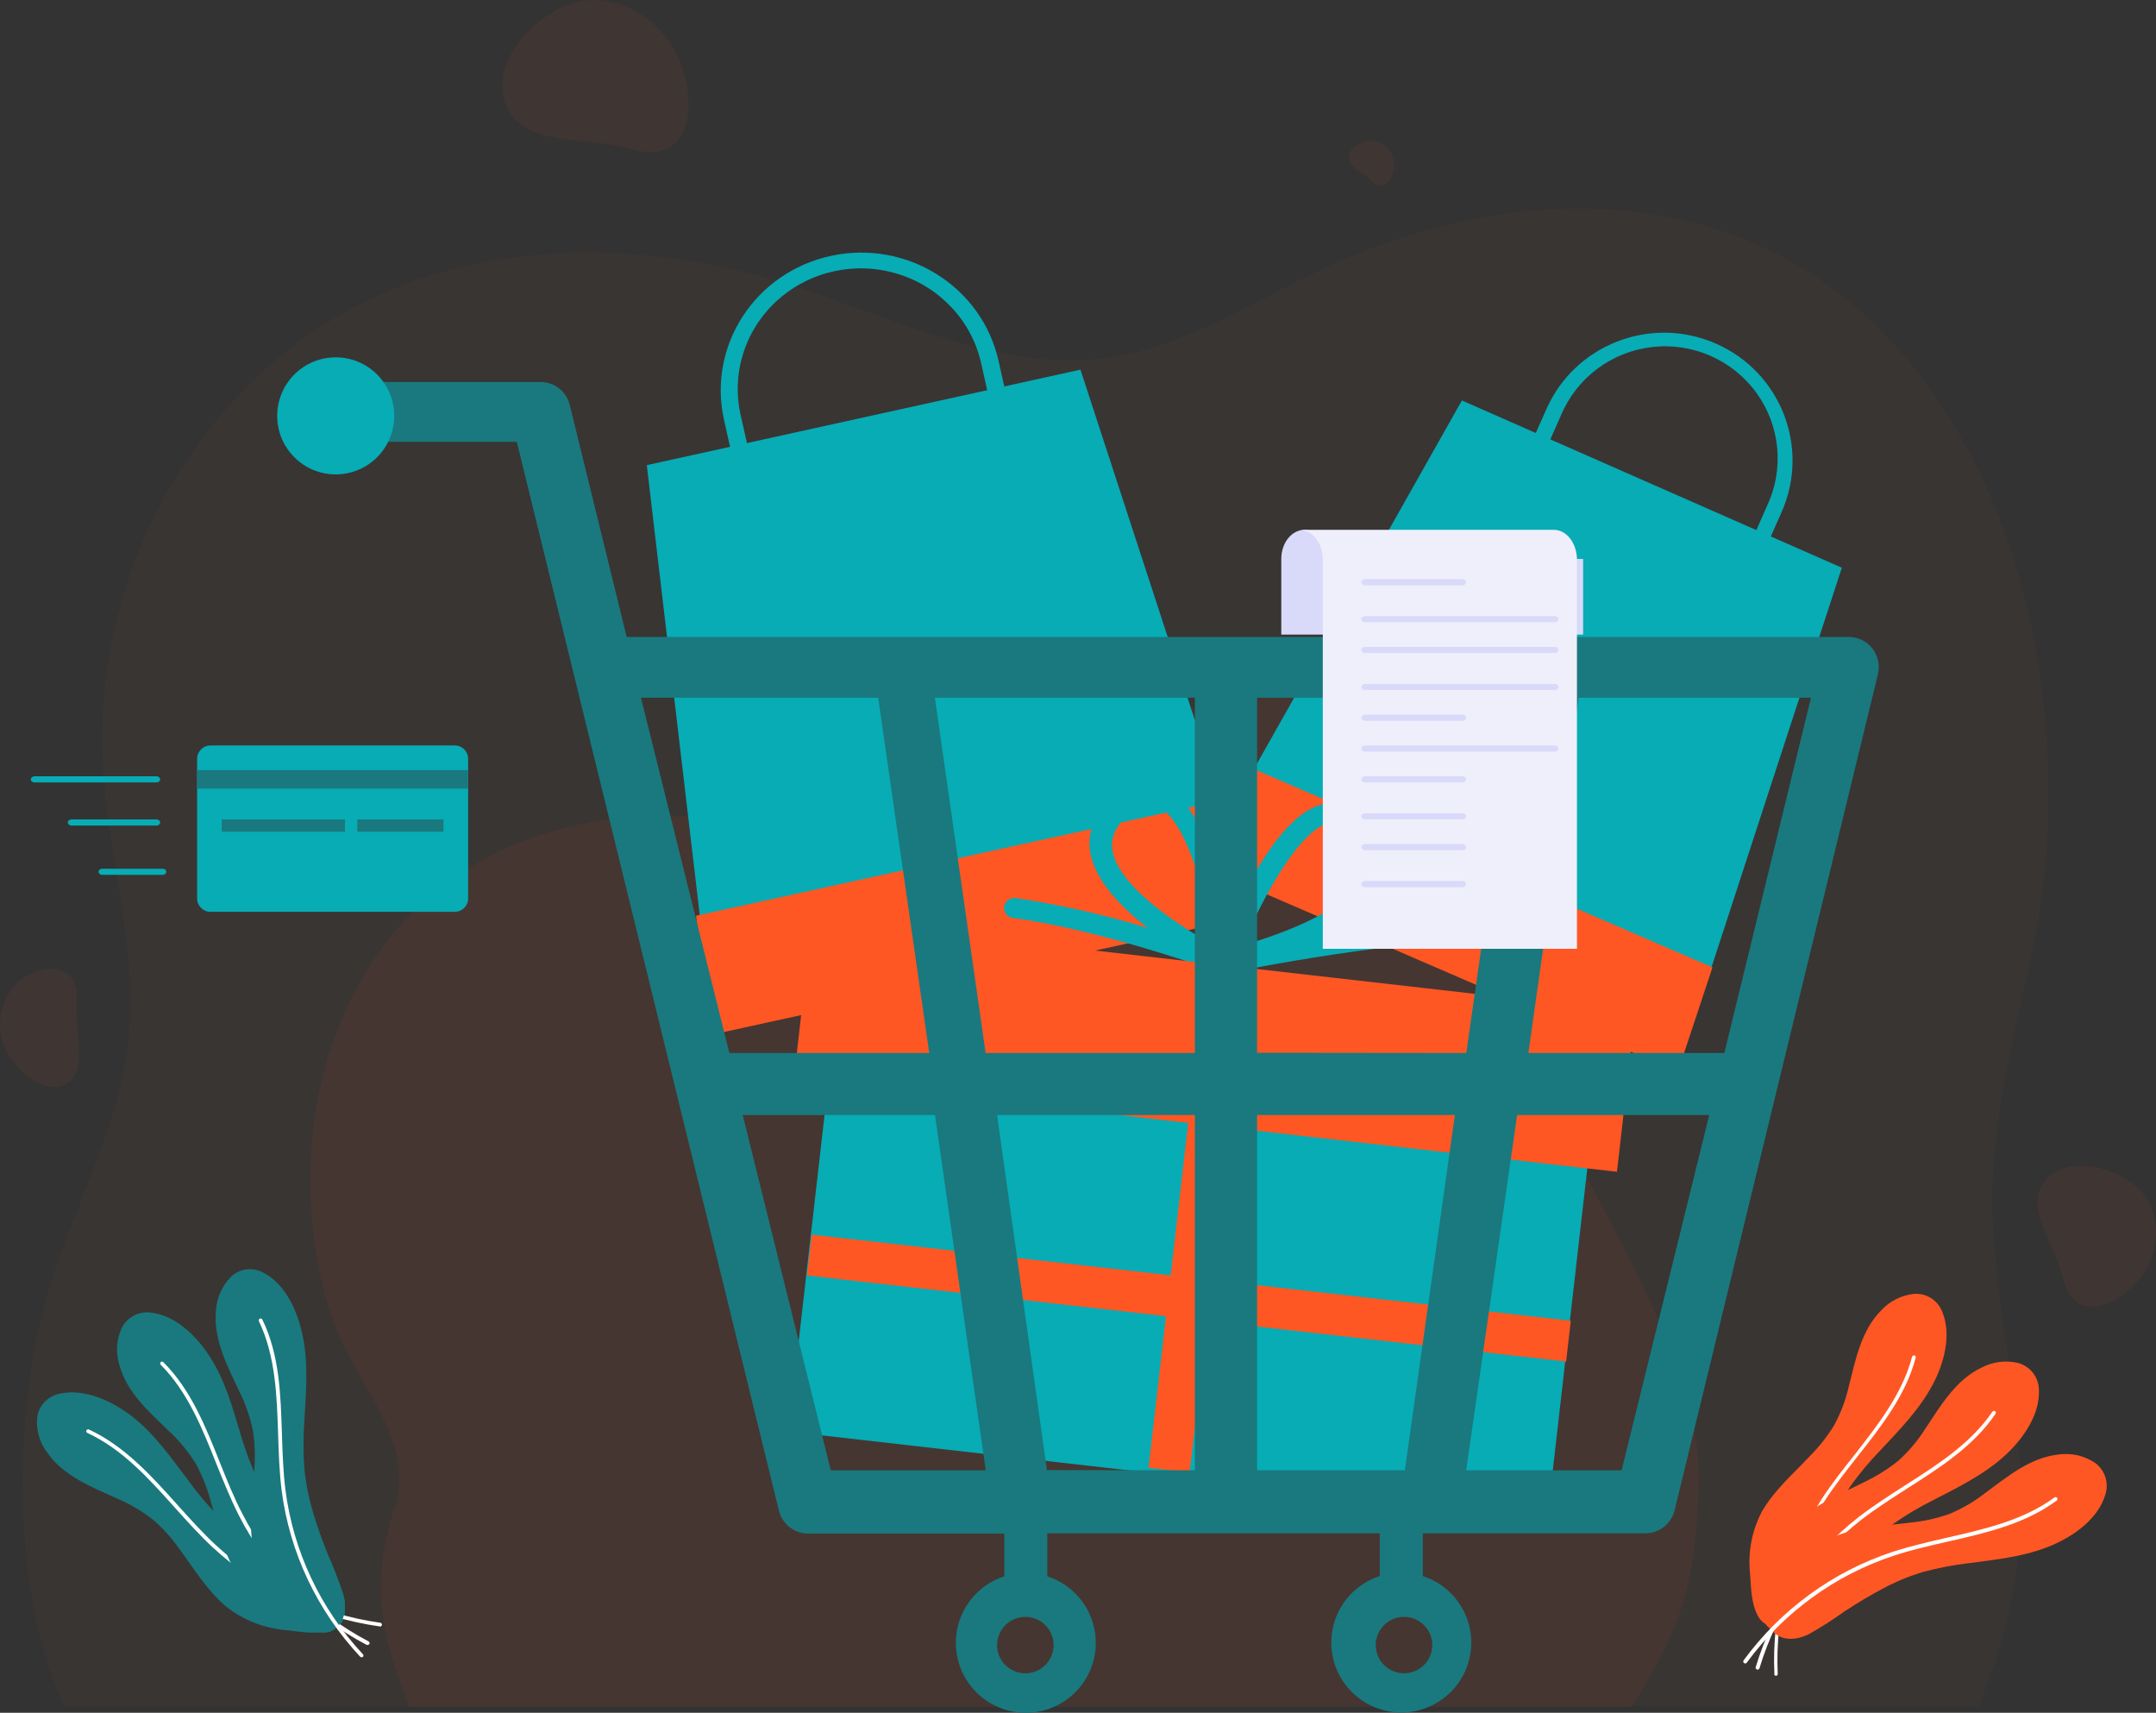 <svg width="350" height="278" viewBox="0 0 350 278" fill="none" xmlns="http://www.w3.org/2000/svg">
<rect x="0" y="0" width="350" height="278" fill="#333333" stroke="none"/>
<style>
#bag_1,#bag_2,#car,#translate{transform-origin:center;transform-box:fill-box}#bag_1,#bag_2{animation:translateY 2s linear infinite}#car,#translate{animation:translateX 2s linear infinite}@keyframes translateX{0%,100%{transform:translateX(2px)}50%{transform:translateX(-2px)}}@keyframes translateY{0%,100%{transform:translateY(2px)}50%{transform:translateY(-2px)}}
</style>
<g id="feature_2 1">
<g id="Page-1">
<g id="Landing-Page-FAQ-More">
<g id="Group-20">
<g id="Asset-5">
<g id="Group" opacity="0.37">
<g id="Path" opacity="0.41">
<path id="Vector" opacity="0.41" d="M347.113 207.858C350.785 203.564 350.996 197.03 347.508 193.265C344.02 189.5 335.768 187.295 332.06 191.589C328.352 195.882 333.62 202.023 334.887 207.392C336.649 214.903 343.405 212.152 347.113 207.858Z" fill="#FF5723"/>
</g>
<g id="Path_2" opacity="0.41">
<path id="Vector_2" opacity="0.41" d="M226.26 27.349C226.556 25.467 225.484 23.639 223.706 22.991C222.019 22.503 219.269 23.339 218.998 25.264C218.728 27.189 221.348 28.081 222.727 29.395C224.563 31.321 225.99 29.273 226.26 27.349Z" fill="#FF5723"/>
</g>
<g id="Path_3" opacity="0.41">
<path id="Vector_3" opacity="0.41" d="M110.562 10.4C107.914 3.305 100.422 -1.218 93.825 0.29C87.228 1.797 79.42 9.831 82.077 16.926C84.734 24.022 95.19 22.064 102.248 24.142C112.098 27.074 113.174 17.469 110.562 10.4Z" fill="#FF5723"/>
</g>
<g id="Path_4" opacity="0.41">
<path id="Vector_4" opacity="0.41" d="M4.183 158.448C0.65 160.525 -0.937 165.501 0.567 169.542C2.07 173.583 7.256 177.961 10.79 175.922C14.323 173.883 12.109 167.381 12.469 162.826C12.976 156.484 7.708 156.362 4.183 158.448Z" fill="#FF5723"/>
</g>
<g id="Path_5" opacity="0.28">
<path id="Vector_5" opacity="0.28" d="M327.042 256.854C330.436 236.92 324.996 219.906 323.639 200.355C322.354 181.84 327.923 166.273 330.978 148.646C333.73 132.95 332.812 115.186 329.363 99.756C324.648 78.695 313.768 59.209 298.173 47.323C273.845 28.844 241.37 31.014 214.473 43.752C203.199 49.09 192.292 56.187 180.219 57.982C162.615 60.6 145.488 51.645 128.352 46.242C105.005 38.917 79.393 38.376 57.367 49.905C32.406 63.045 14.655 92.604 16.756 125.167C17.673 139.919 22.498 154.469 20.801 169.121C19.049 183.992 11.573 196.418 7.582 210.428C2.188 229.53 1.693 257.615 10.38 277H321.199C323.915 270.531 325.875 263.771 327.042 256.854Z" fill="#FF5723"/>
</g>
<g id="Path_6" opacity="0.84">
<g id="Group_2" opacity="0.47">
<path id="Vector_6" opacity="0.47" d="M50.647 185.207C51.748 171.814 57.067 158.402 66.238 148.824C80.563 133.885 102.234 130.125 121.264 133.574C129.215 135.02 137.102 137.581 145.246 136.776C157.168 135.596 167.596 127.536 178.408 121.627C193.137 113.585 210.012 109.258 225.667 112.753C244.292 116.913 258.065 132.636 259.7 151.605C260.489 160.616 252.492 176.498 255.014 185.033C257.536 193.568 276.236 220.281 275.777 240.407C275.319 260.533 271.017 266.772 264.937 277H66.366C62.578 266.644 59.616 258.365 64.046 244.762C67.595 233.903 57.965 224.956 54.242 214.838C50.931 205.836 49.84 195.014 50.647 185.207Z" fill="#FF5723"/>
</g>
</g>
</g>
<path id="Path_7" d="M292.435 260.716C293.276 258.568 293.999 256.375 294.6 254.147C295.336 251.876 296.119 249.586 297.064 247.414C297.981 245.224 299.111 243.131 300.439 241.165C301.881 239.148 303.471 237.242 305.195 235.463C308.324 232.115 311.561 228.839 313.744 224.752C315.563 221.34 316.854 216.715 315.317 212.965C314.616 211.083 312.77 209.882 310.77 210.009C308.718 210.211 306.809 211.159 305.404 212.673C302.148 215.939 301.248 220.629 300.157 224.926C299.656 227.155 298.851 229.304 297.765 231.312C296.701 233.062 295.437 234.681 294 236.138C291.271 239.076 288.115 241.767 286.069 245.261C284.404 248.378 283.719 251.928 284.105 255.443C284.305 258.079 284.25 263.854 288.043 263.991C290.116 264.137 291.653 262.458 292.435 260.716Z" fill="#FF5723"/>
<path id="Path_8" d="M288.052 271.846C288.037 271.796 288.037 271.742 288.052 271.692C287.585 261.681 290.262 251.773 295.716 243.333C297.355 240.82 299.269 238.389 301.118 236.076C304.909 231.195 308.846 226.188 310.402 220.218C310.451 220.061 310.616 219.969 310.778 220.01C310.855 220.029 310.921 220.078 310.961 220.147C311.001 220.215 311.011 220.297 310.988 220.373C309.386 226.46 305.394 231.522 301.53 236.421C299.699 238.752 297.785 241.165 296.165 243.678C290.78 252.013 288.135 261.797 288.592 271.682C288.597 271.763 288.569 271.843 288.514 271.903C288.459 271.963 288.381 271.998 288.299 272C288.195 271.996 288.101 271.937 288.052 271.846Z" fill="white"/>
<path id="Path_9" d="M293.34 263.071C294.854 261.32 296.273 259.491 297.592 257.59C299.049 255.69 300.543 253.808 302.174 252.045C303.774 250.281 305.545 248.681 307.462 247.267C309.502 245.842 311.647 244.572 313.878 243.467C317.965 241.347 322.126 239.338 325.572 236.159C328.413 233.537 331.208 229.6 330.988 225.543C330.949 223.539 329.604 221.794 327.67 221.241C325.649 220.751 323.517 221.014 321.677 221.981C317.498 223.972 315.078 228.101 312.613 231.801C311.395 233.75 309.912 235.521 308.205 237.063C306.608 238.359 304.868 239.469 303.018 240.37C299.416 242.197 295.548 243.732 292.423 246.381C289.803 248.774 287.969 251.901 287.163 255.352C286.476 257.9 284.505 263.345 288.079 264.733C289.995 265.519 292.02 264.45 293.34 263.071Z" fill="#FF5723"/>
<path id="Path_10" d="M285.014 270.778C284.995 270.724 284.995 270.667 285.014 270.613C287.926 260.948 293.78 252.421 301.767 246.211C304.151 244.385 306.773 242.686 309.304 241.07C314.54 237.737 319.959 234.275 323.444 229.134C323.505 229.044 323.609 228.993 323.717 229.001C323.825 229.008 323.921 229.073 323.969 229.17C324.017 229.267 324.009 229.382 323.948 229.472C320.4 234.723 314.925 238.211 309.634 241.581C307.113 243.198 304.508 244.86 302.133 246.695C294.265 252.832 288.499 261.245 285.628 270.778C285.579 270.941 285.407 271.035 285.243 270.988C285.136 270.96 285.05 270.882 285.014 270.778Z" fill="white"/>
<path id="Path_11" d="M293.615 265.262C295.633 264.124 297.587 262.876 299.469 261.523C301.491 260.215 303.54 258.953 305.671 257.839C307.773 256.712 309.982 255.802 312.266 255.123C314.668 254.478 317.114 254.01 319.583 253.723C324.157 253.115 328.73 252.664 333.039 250.85C336.606 249.339 340.567 246.577 341.756 242.654C342.402 240.741 341.735 238.627 340.109 237.441C338.383 236.281 336.294 235.796 334.237 236.079C329.663 236.539 325.95 239.624 322.346 242.276C320.536 243.704 318.538 244.873 316.409 245.748C314.47 246.429 312.46 246.883 310.418 247.102C306.394 247.626 302.259 247.719 298.426 249.155C295.149 250.523 292.359 252.856 290.423 255.85C288.904 258.033 285.191 262.517 288.054 265.059C289.636 266.44 291.868 266.118 293.615 265.262Z" fill="#FF5723"/>
<path id="Path_12" d="M283.003 269.642C283.003 269.584 283.023 269.528 283.058 269.483C289.122 261.229 297.555 255.085 307.199 251.898C310.091 250.966 313.13 250.257 316.069 249.586C322.147 248.196 328.428 246.788 333.515 243.059C333.652 242.958 333.843 242.99 333.942 243.129C334.041 243.268 334.01 243.462 333.873 243.562C328.731 247.357 322.386 248.812 316.243 250.21C313.323 250.872 310.293 251.562 307.437 252.504C297.899 255.643 289.557 261.713 283.563 269.875C283.461 270.012 283.269 270.041 283.132 269.94C283.036 269.873 282.986 269.758 283.003 269.642Z" fill="white"/>
<path id="Path_13" d="M53.411 257.44C51.413 256.217 49.349 255.1 47.227 254.092C45.082 252.953 42.964 251.759 40.94 250.429C38.927 249.126 37.052 247.632 35.344 245.969C33.598 244.182 31.992 242.271 30.54 240.251C27.742 236.579 25.13 232.77 21.436 229.902C18.358 227.514 13.975 225.379 9.898 226.166C7.867 226.494 6.297 228.075 6.037 230.056C5.842 232.098 6.426 234.139 7.679 235.792C10.318 239.582 14.851 241.337 18.955 243.21C21.107 244.112 23.119 245.3 24.934 246.738C26.488 248.106 27.872 249.645 29.057 251.324C31.473 254.572 33.572 258.118 36.724 260.787C39.534 262.99 42.963 264.321 46.565 264.604C49.251 264.903 55.043 266.025 55.892 262.352C56.405 260.344 55.006 258.525 53.411 257.44Z" fill="#19797E"/>
<path id="Path_14" d="M61.812 263.987C61.757 264.004 61.699 264.004 61.645 263.987C51.49 262.559 42.04 258.097 34.601 251.217C32.381 249.164 30.31 246.849 28.304 244.615C24.162 239.994 19.871 235.219 14.178 232.578C14.023 232.505 13.957 232.323 14.03 232.171C14.108 232.023 14.291 231.96 14.448 232.026C20.252 234.739 24.58 239.551 28.768 244.217C30.765 246.442 32.827 248.739 35.028 250.783C42.374 257.573 51.703 261.978 61.728 263.39C61.899 263.413 62.019 263.566 61.997 263.733C61.987 263.844 61.916 263.941 61.812 263.987Z" fill="white"/>
<path id="Path_15" d="M54.751 256.993C53.306 255.18 51.765 253.445 50.135 251.795C48.519 249.965 46.941 248.189 45.519 246.258C44.088 244.352 42.851 242.311 41.826 240.163C40.774 237.908 39.888 235.581 39.176 233.199C37.847 228.788 36.656 224.294 34.182 220.387C32.114 217.101 28.744 213.623 24.673 213.065C22.678 212.728 20.695 213.719 19.78 215.509C18.905 217.396 18.761 219.536 19.374 221.521C20.556 225.996 24.202 229.154 27.396 232.265C29.099 233.831 30.577 235.62 31.791 237.582C32.77 239.385 33.541 241.292 34.09 243.266C35.244 247.155 36.001 251.228 38.041 254.788C39.918 257.81 42.672 260.199 45.943 261.642C48.344 262.795 53.375 265.76 55.434 262.557C56.542 260.773 55.868 258.586 54.751 256.993Z" fill="#19797E"/>
<path id="Path_16" d="M59.691 266.987C59.638 267.004 59.58 267.004 59.527 266.987C50.607 262.305 43.356 254.959 38.774 245.962C37.408 243.275 36.26 240.395 35.131 237.607C32.836 231.857 30.469 225.897 26.089 221.519C25.971 221.4 25.971 221.208 26.089 221.089C26.207 220.97 26.398 220.97 26.517 221.089C30.988 225.559 33.383 231.574 35.696 237.388C36.798 240.13 37.945 243.028 39.338 245.688C43.87 254.561 51.032 261.805 59.837 266.421C59.908 266.458 59.962 266.522 59.986 266.599C60.01 266.677 60.002 266.761 59.964 266.832C59.911 266.933 59.804 266.993 59.691 266.987Z" fill="white"/>
<path id="Path_17" d="M55.731 258.789C55.005 256.564 54.161 254.38 53.203 252.249C52.294 249.985 51.476 247.713 50.794 245.375C50.104 243.065 49.638 240.691 49.404 238.288C49.226 235.771 49.226 233.244 49.404 230.728C49.676 226.089 50.094 221.386 49.14 216.813C48.349 212.973 46.413 208.464 42.822 206.609C41.093 205.603 38.923 205.862 37.468 207.249C36.022 208.74 35.161 210.72 35.05 212.815C34.632 217.453 36.931 221.739 38.831 225.802C39.876 227.874 40.635 230.085 41.086 232.37C41.386 234.433 41.45 236.525 41.277 238.603C41.031 242.703 40.368 246.85 41.022 250.941C41.731 254.476 43.471 257.709 46.013 260.217C47.831 262.147 51.467 266.711 54.494 264.327C56.131 262.972 56.24 260.662 55.731 258.789Z" fill="#19797E"/>
<path id="Path_18" d="M58.593 268.971C58.54 268.955 58.492 268.926 58.452 268.888C51.469 261.403 47.021 251.98 45.721 241.915C45.345 238.9 45.242 235.783 45.149 232.768C44.942 226.535 44.736 220.091 42.027 214.437C41.959 214.284 42.025 214.106 42.177 214.032C42.251 213.995 42.337 213.99 42.416 214.018C42.494 214.046 42.557 214.104 42.589 214.179C45.402 219.943 45.561 226.452 45.767 232.75C45.861 235.747 45.964 238.854 46.339 241.842C47.611 251.791 52.005 261.108 58.912 268.502C59.029 268.623 59.029 268.813 58.912 268.934C58.822 269.006 58.697 269.02 58.593 268.971Z" fill="white"/>
<g id="car">
<g id="Group 1">
<g id="bag_2">
<path id="Path_19" d="M195 139.972L272.305 174L277.936 156.711L299 92.149L237.321 65L203.941 124.141L195 139.972Z" fill="#07ACB5"/>
<path id="Path_20" d="M195 140.558L272.365 174L278 157.009L203.948 125L195 140.558Z" fill="#FF5723"/>
<path id="Path_21" d="M246.78 79.211C247.092 79.348 247.445 79.356 247.763 79.234C248.081 79.111 248.337 78.868 248.474 78.558L253.393 67.444C255.928 61.35 261.582 57.098 268.168 56.332C274.755 55.565 281.242 58.404 285.124 63.751C289.006 69.098 289.673 76.115 286.868 82.091L281.949 93.206C281.764 93.624 281.816 94.108 282.087 94.476C282.358 94.845 282.806 95.042 283.262 94.993C283.719 94.944 284.114 94.656 284.299 94.239L289.227 83.106C293.868 72.62 289.082 60.378 278.538 55.763C267.994 51.148 255.684 55.907 251.043 66.393L246.115 77.508C245.972 77.821 245.962 78.178 246.087 78.498C246.212 78.819 246.462 79.076 246.78 79.211Z" fill="#07ACB5"/>
</g>
<g id="bag_1">
<path id="Path_22" d="M115.76 167L204 147.576L197.949 129.084L175.399 60L105 75.497L113.496 147.677L115.76 167Z" fill="#07ACB5"/>
<path id="Path_23" d="M115.276 168L204 148.533L197.916 130L113 148.634L115.276 168Z" fill="#FF5723"/>
<path id="Path_24" d="M122.075 81.968C122.439 81.89 122.756 81.673 122.956 81.364C123.157 81.056 123.223 80.682 123.14 80.326L120.278 67.559C118.655 60.693 120.923 53.502 126.217 48.73C131.511 43.958 139.014 42.341 145.863 44.497C152.712 46.652 157.851 52.247 159.318 59.147L162.189 71.914C162.355 72.666 163.112 73.143 163.879 72.98C164.646 72.817 165.134 72.076 164.967 71.324L162.096 58.557C159.393 46.502 147.226 38.877 134.921 41.525C122.616 44.174 114.833 56.093 117.536 68.148L120.398 80.915C120.478 81.273 120.699 81.585 121.014 81.782C121.328 81.979 121.71 82.046 122.075 81.968Z" fill="#07ACB5"/>
</g>
<path id="Shape" d="M163.019 147.111C162.951 147.557 163.069 148.011 163.347 148.369C163.624 148.727 164.037 148.957 164.489 149.006C178.578 150.829 197.961 157.828 198.154 157.892C198.276 157.936 198.402 157.967 198.531 157.983H198.595C198.754 158.006 198.915 158.006 199.073 157.983H199.128C200.194 157.764 230.238 151.604 244.162 152.934C245.079 153.019 245.895 152.356 245.991 151.447C246.086 150.538 245.427 149.722 244.511 149.617C237.067 148.897 225.542 150.173 215.873 151.64C219.669 149.462 222.959 146.719 224.218 143.438C225.367 140.44 224.816 137.35 222.601 134.27C219.972 130.624 217.188 130.178 215.313 130.433C208.714 131.344 202.703 142.809 199.514 150.091C198.062 142.28 194.809 129.777 188.587 127.407C186.813 126.742 183.991 126.56 180.618 129.513C177.751 132.019 176.52 134.908 176.942 138.088C177.567 142.645 181.813 147.12 186.326 150.619C179.341 148.479 172.205 146.861 164.976 145.78C164.066 145.614 163.191 146.208 163.019 147.111ZM197.122 153.441C191.071 150.13 181.344 143.677 180.574 137.873C180.295 135.858 181.14 134.049 183.154 132.321C185.01 130.773 186.245 130.575 187.015 130.665C187.264 130.693 187.507 130.754 187.739 130.845C192.324 132.546 195.684 144.523 197.122 153.441ZM201.733 153.441C205.238 145.038 211.356 134.071 216.266 133.412C216.515 133.372 216.768 133.372 217.016 133.412C217.794 133.493 219.012 133.963 220.427 135.876C222.001 138.006 222.404 139.965 221.664 141.87C219.499 147.357 208.452 151.528 201.733 153.441Z" fill="#07ACB5"/>
<path id="Rectangle" d="M251.192 246.395L127.982 232.362L136.983 153.632L260.192 167.665L251.192 246.395Z" fill="#07ACB5"/>
<path id="Rectangle_2" d="M262.493 190.192L128.891 174.975L131.854 149.059L265.456 164.277L262.493 190.192Z" fill="#FF5723"/>
<path id="Path_25" d="M131.762 200.393L190.045 206.999L195.91 156L202.582 156.756L196.717 207.765L255 214.371L254.238 220.995L195.955 214.389L193.128 239L186.447 238.244L189.283 213.633L131 207.026L131.762 200.393Z" fill="#FF5723"/>
<path id="Shape_2" d="M49 66.837C49 69.534 51.189 71.72 53.889 71.72H83.896L126.448 245.195C126.985 247.38 128.946 248.918 131.2 248.921H163.036V255.86C157.715 257.577 154.437 262.905 155.307 268.421C156.177 273.937 160.937 278 166.528 278C172.119 278 176.879 273.937 177.749 268.421C178.619 262.905 175.341 257.577 170.02 255.86V248.875H223.987V255.814C218.666 257.531 215.388 262.859 216.258 268.375C217.128 273.891 221.888 277.954 227.479 277.954C233.07 277.954 237.83 273.891 238.7 268.375C239.57 262.859 236.292 257.531 230.972 255.814V248.875H267.099C269.357 248.875 271.32 247.331 271.851 245.14L304.863 109.416C305.215 107.962 304.88 106.426 303.953 105.249C303.026 104.073 301.61 103.386 300.112 103.386H101.735L92.48 65.671C91.925 63.506 89.967 61.993 87.729 62H53.889C51.207 62 49.025 64.158 49 66.837ZM223.337 267.017C223.337 264.49 225.391 262.441 227.925 262.441C230.459 262.441 232.513 264.49 232.513 267.017C232.513 269.544 230.459 271.593 227.925 271.593C225.391 271.593 223.337 269.544 223.337 267.017ZM169.957 238.608L161.86 180.983H193.975V238.644L169.957 238.608ZM204.068 238.644V180.983H236.183L228.059 238.644H204.068ZM204.068 170.879V113.254H246.276L238.034 170.915L204.068 170.879ZM160.002 170.915L151.767 113.254H193.975V170.915H160.002ZM293.989 113.254L279.926 170.915H248.111L256.291 113.254H293.989ZM263.249 238.644H238.018L246.286 180.983H277.473L263.249 238.644ZM161.87 267.027C161.866 265.175 162.98 263.503 164.692 262.792C166.405 262.081 168.377 262.47 169.69 263.778C171.003 265.086 171.397 267.055 170.688 268.766C169.979 270.477 168.307 271.593 166.453 271.593C165.231 271.596 164.058 271.111 163.196 270.246C162.333 269.381 161.853 268.209 161.86 266.988L161.87 267.027ZM120.57 180.983H151.786L160.025 238.644H134.864L120.57 180.983ZM104.054 113.254H142.562L150.849 170.915H118.404L104.054 113.254Z" fill="#19797E"/>
<path id="Oval" d="M54.5 77C59.747 77 64 72.747 64 67.5C64 62.253 59.747 58 54.5 58C49.253 58 45 62.253 45 67.5C45 72.747 49.253 77 54.5 77Z" fill="#07ACB5"/>
</g>
<path id="Path_26" d="M215.528 90.717C215.528 88.108 213.85 86 211.769 86C209.687 86 208 88.108 208 90.717V103H257V90.717H215.528Z" fill="#D9D9F9"/>
<path id="Path_27" d="M252.251 86H211C213.071 86 214.74 88.177 214.74 90.871V154H256V90.871C256 88.177 254.322 86 252.251 86Z" fill="#EFEFFC"/>
<path id="Path_28" d="M237.434 95H221.566C221.253 95 221 94.776 221 94.5C221 94.224 221.253 94 221.566 94H237.434C237.747 94 238 94.224 238 94.5C238 94.776 237.747 95 237.434 95Z" fill="#D9D9F9"/>
<path id="Path_29" d="M237.434 117H221.566C221.253 117 221 116.776 221 116.5C221 116.224 221.253 116 221.566 116H237.434C237.747 116 238 116.224 238 116.5C238 116.776 237.747 117 237.434 117Z" fill="#D9D9F9"/>
<path id="Path_30" d="M237.434 127H221.566C221.253 127 221 126.776 221 126.5C221 126.224 221.253 126 221.566 126H237.434C237.747 126 238 126.224 238 126.5C238 126.776 237.747 127 237.434 127Z" fill="#D9D9F9"/>
<path id="Path_31" d="M237.434 133H221.566C221.253 133 221 132.776 221 132.5C221 132.224 221.253 132 221.566 132H237.434C237.747 132 238 132.224 238 132.5C238 132.776 237.747 133 237.434 133Z" fill="#D9D9F9"/>
<path id="Path_32" d="M237.434 138H221.566C221.253 138 221 137.776 221 137.5C221 137.224 221.253 137 221.566 137H237.434C237.747 137 238 137.224 238 137.5C238 137.776 237.747 138 237.434 138Z" fill="#D9D9F9"/>
<path id="Path_33" d="M237.434 144H221.566C221.253 144 221 143.776 221 143.5C221 143.224 221.253 143 221.566 143H237.434C237.747 143 238 143.224 238 143.5C238 143.776 237.747 144 237.434 144Z" fill="#D9D9F9"/>
<path id="Path_34" d="M252.42 101H221.58C221.26 101 221 100.776 221 100.5C221 100.224 221.26 100 221.58 100H252.42C252.74 100 253 100.224 253 100.5C253 100.776 252.74 101 252.42 101Z" fill="#D9D9F9"/>
<path id="Path_35" d="M252.42 106H221.58C221.26 106 221 105.776 221 105.5C221 105.224 221.26 105 221.58 105H252.42C252.74 105 253 105.224 253 105.5C253 105.776 252.74 106 252.42 106Z" fill="#D9D9F9"/>
<path id="Path_36" d="M252.42 112H221.58C221.26 112 221 111.776 221 111.5C221 111.224 221.26 111 221.58 111H252.42C252.74 111 253 111.224 253 111.5C253 111.776 252.74 112 252.42 112Z" fill="#D9D9F9"/>
<path id="Path_37" d="M252.42 122H221.58C221.26 122 221 121.776 221 121.5C221 121.224 221.26 121 221.58 121H252.42C252.74 121 253 121.224 253 121.5C253 121.776 252.74 122 252.42 122Z" fill="#D9D9F9"/>
</g>
<g id="translate">
<path id="Rectangle_3" d="M73.83 121H34.17C32.971 121 32 121.972 32 123.17V145.83C32 147.028 32.971 148 34.17 148H73.83C75.028 148 76 147.028 76 145.83V123.17C76 121.972 75.028 121 73.83 121Z" fill="#07ACB5"/>
<path id="Rectangle_4" d="M76 125H32V128H76V125Z" fill="#19797E"/>
<path id="Rectangle_5" d="M56 133H36V135H56V133Z" fill="#19797E"/>
<path id="Rectangle_6" d="M72 133H58V135H72V133Z" fill="#19797E"/>
<path id="Path_38" d="M25.311 126.996H5.54C5.232 126.966 5 126.753 5 126.5C5 126.247 5.232 126.034 5.54 126.004H25.311C25.547 125.98 25.778 126.069 25.905 126.233C26.032 126.396 26.032 126.604 25.905 126.767C25.778 126.931 25.547 127.02 25.311 126.996Z" fill="#07ACB5"/>
<path id="Path_39" d="M25.301 133.996H11.548C11.235 133.966 11 133.753 11 133.5C11 133.247 11.235 133.034 11.548 133.004H25.301C25.54 132.98 25.775 133.069 25.903 133.233C26.032 133.396 26.032 133.604 25.903 133.767C25.775 133.931 25.54 134.02 25.301 133.996Z" fill="#07ACB5"/>
<path id="Path_40" d="M26.301 141.996H16.699C16.46 142.02 16.225 141.931 16.097 141.767C15.968 141.604 15.968 141.396 16.097 141.233C16.225 141.069 16.46 140.98 16.699 141.004H26.301C26.54 140.98 26.775 141.069 26.903 141.233C27.032 141.396 27.032 141.604 26.903 141.767C26.775 141.931 26.54 142.02 26.301 141.996Z" fill="#07ACB5"/>
</g>
</g>
</g>
</g>
</g>
</g>
</svg>
